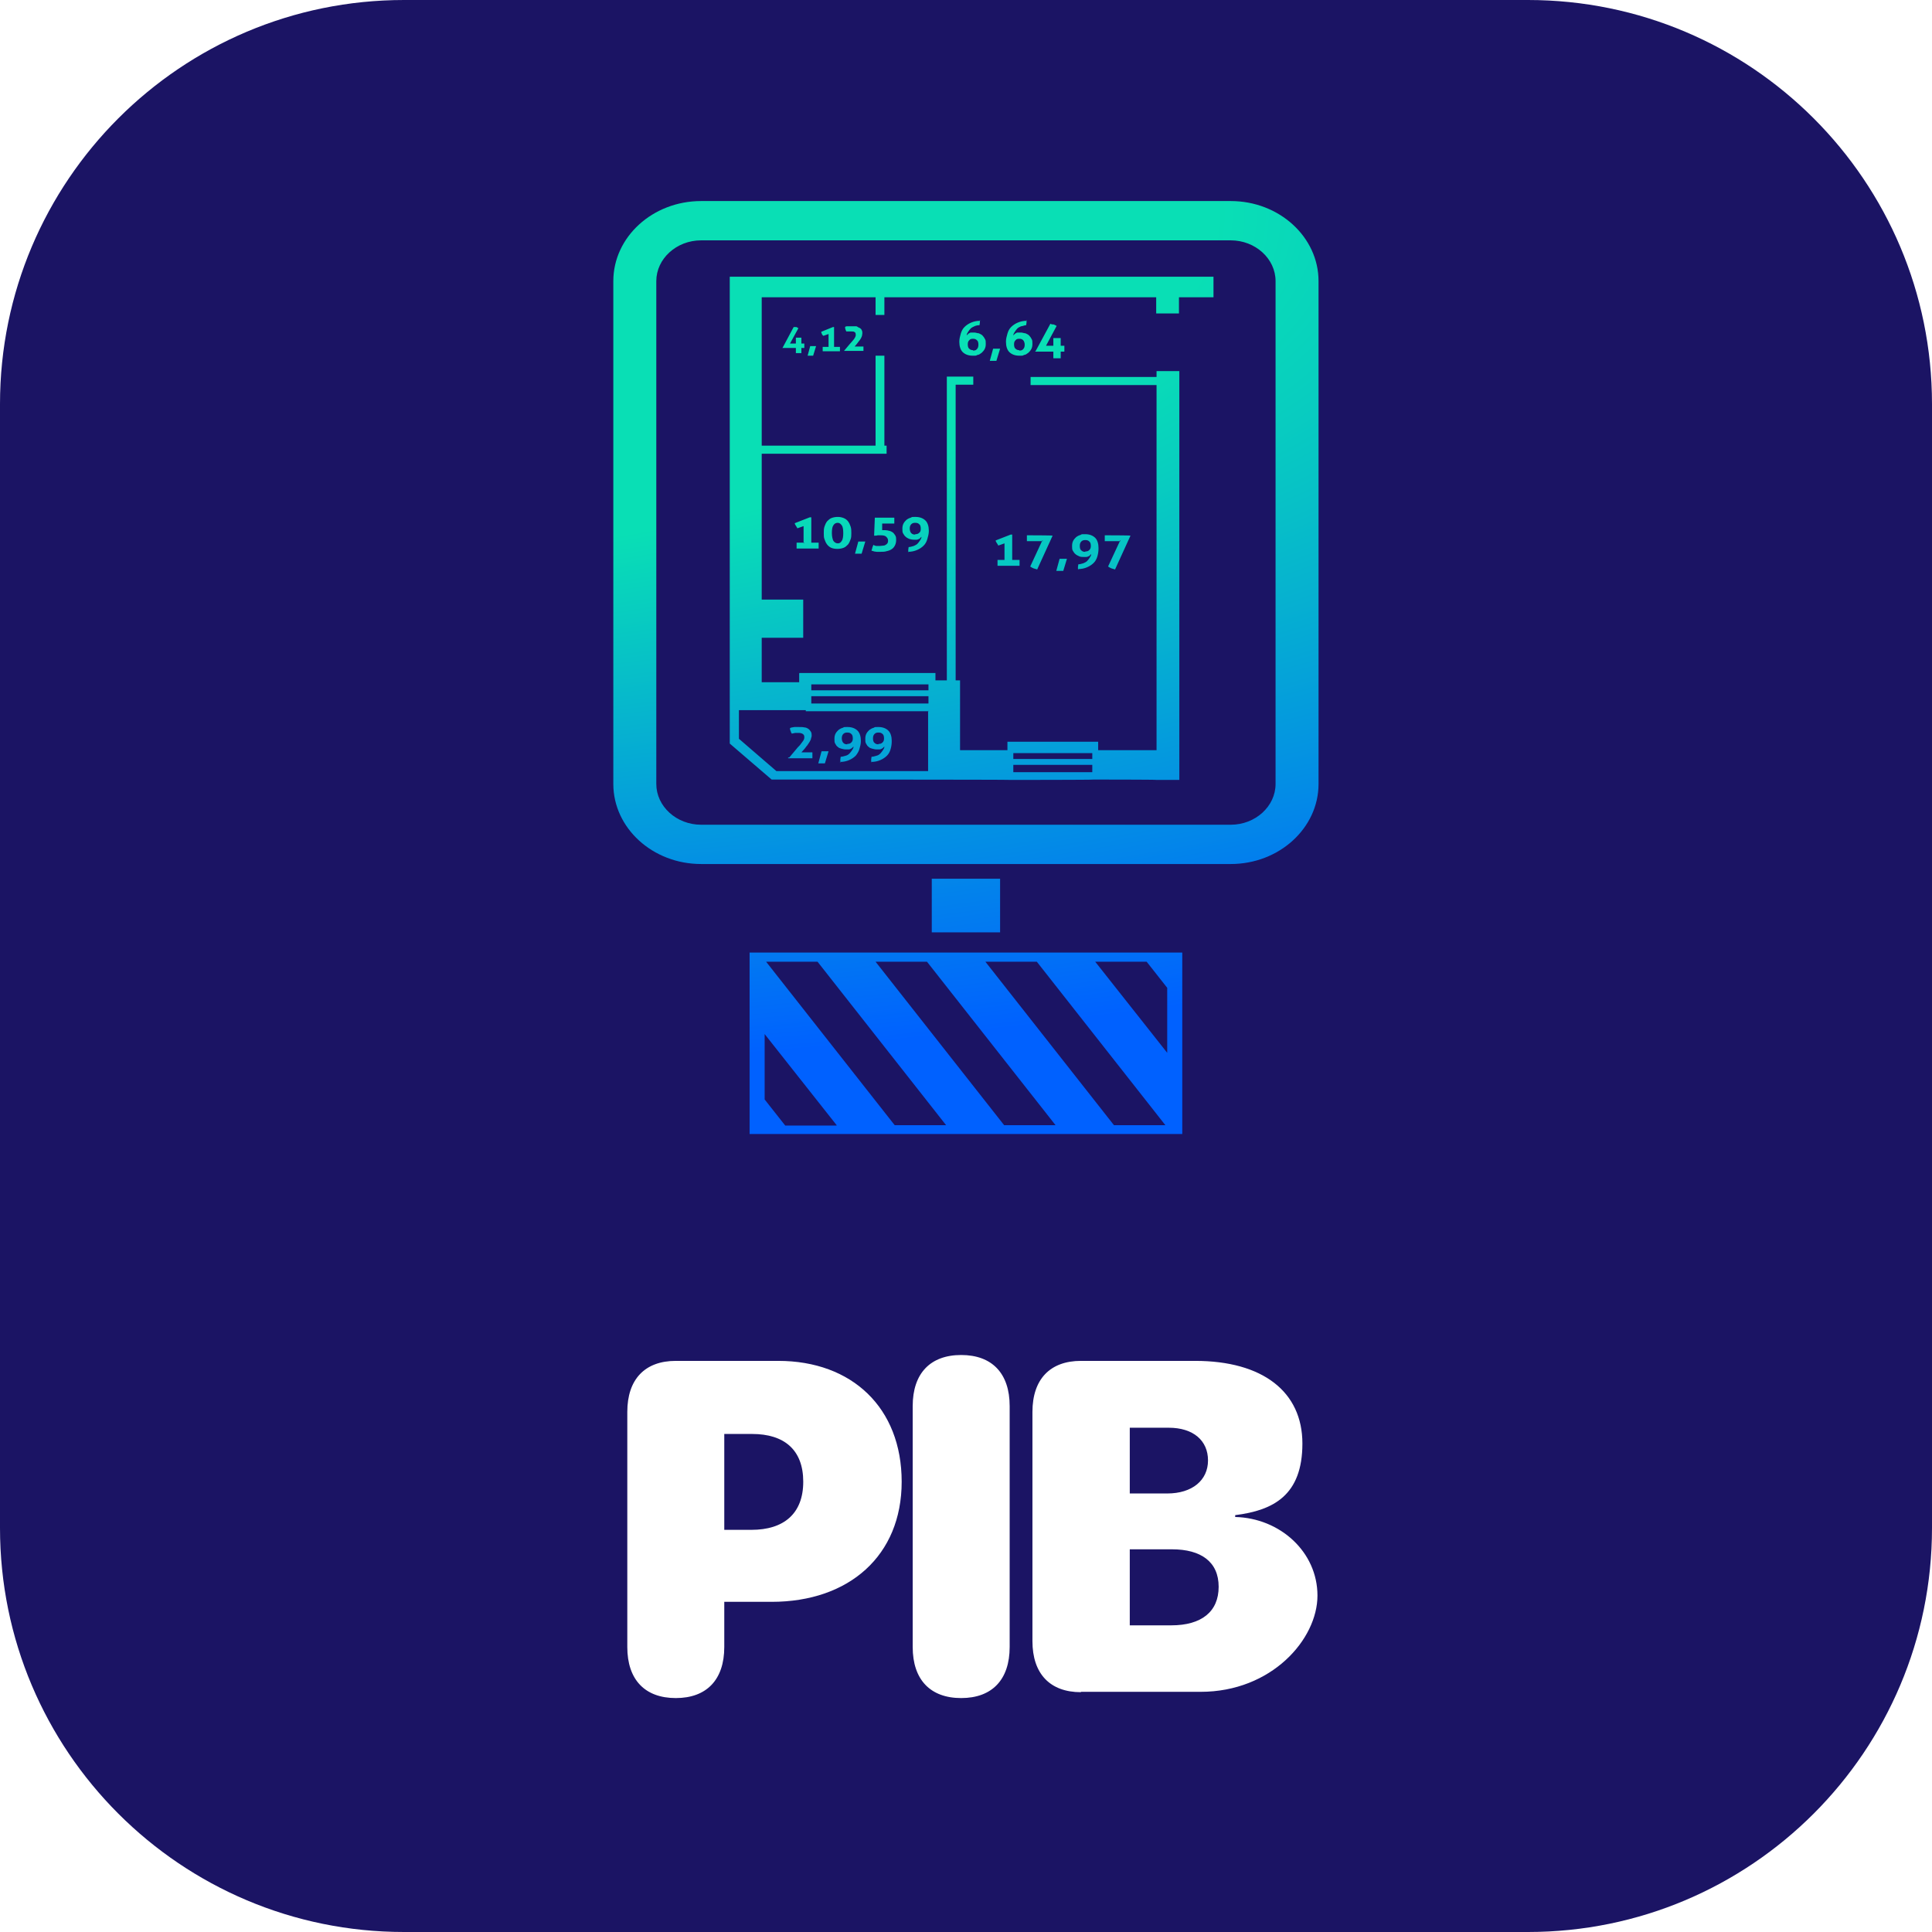 <svg width="190" height="190" viewBox="0 0 190 190" fill="none" xmlns="http://www.w3.org/2000/svg">
<g clip-path="url(#clip0_12357_228501)">
<g clip-path="url(#clip1_12357_228501)">
<path d="M150.266 0H39.734C17.789 0 0 17.789 0 39.734V150.266C0 172.211 17.789 190 39.734 190H150.266C172.211 190 190 172.211 190 150.266V39.734C190 17.789 172.211 0 150.266 0Z" fill="#1B1464"/>
<g filter="url(#filter0_i_12357_228501)">
<path fill-rule="evenodd" clip-rule="evenodd" d="M68.95 21.672H121.037C125.805 21.672 129.67 25.212 129.67 29.546V78.997C129.67 83.332 125.805 86.871 121.037 86.871H68.95C64.181 86.871 60.316 83.332 60.316 78.997V29.546C60.316 25.212 64.181 21.672 68.95 21.672ZM73.718 113.421V95.577H116.269V113.421H73.718ZM82.278 112.554L75.198 103.596V110.025L77.221 112.59H82.278V112.554ZM93.043 112.554L80.4 96.48H75.343L87.986 112.554H93.043ZM103.807 112.554L91.164 96.48H86.107L98.75 112.554H103.807ZM114.607 112.554L101.965 96.48H96.908L109.55 112.554H114.607ZM114.788 99.044L112.765 96.48H107.708L114.788 105.438V99.044ZM91.634 88.316H98.353V93.59H91.634V88.316ZM78.63 68.088H91.995V68.811H93.115V38.938H95.716V39.733H93.982V68.811H94.415V75.674H99.075V74.843H107.997V75.674H113.74V39.769H101.351V38.974H113.74V38.396H115.98V78.6H113.74C113.74 78.564 107.564 78.564 107.564 78.564C107.564 78.6 99.436 78.6 99.436 78.6C99.436 78.564 75.885 78.564 75.885 78.564L71.767 75.024V29.113H73.718H119.339V31.136H115.944V32.725H113.704V31.136H86.974V32.87H86.107V31.136H74.91V45.729H86.107V36.879H86.974V45.729H87.191V46.524H74.91V60.864H78.991V64.621H74.91V68.991H78.594V68.233V68.124L78.63 68.088ZM91.309 69.208H79.786V69.786H91.309V69.208ZM79.786 70.364V71.086H91.309V70.364H79.786ZM91.309 71.845H79.244V71.737H72.67V74.554L76.354 77.733H91.273V71.809H91.309V71.845ZM79.1 55.265H78.341V55.843H80.508V55.265H79.786V52.773H79.641L78.16 53.351C78.16 53.459 78.233 53.531 78.269 53.603C78.305 53.676 78.377 53.748 78.413 53.856L79.027 53.64V55.301H79.1V55.265ZM82.351 55.879C82.567 55.879 82.784 55.843 82.965 55.771C83.145 55.699 83.254 55.59 83.398 55.446C83.507 55.301 83.579 55.157 83.651 54.94C83.723 54.759 83.723 54.543 83.723 54.326C83.723 54.109 83.723 53.892 83.651 53.676C83.579 53.459 83.507 53.315 83.398 53.17C83.29 53.026 83.145 52.917 82.965 52.845C82.784 52.773 82.603 52.736 82.387 52.736C82.17 52.736 81.953 52.773 81.773 52.845C81.592 52.917 81.484 53.026 81.339 53.17C81.231 53.315 81.159 53.459 81.086 53.676C81.014 53.892 81.014 54.073 81.014 54.326C81.014 54.579 81.014 54.759 81.086 54.94C81.159 55.157 81.231 55.301 81.339 55.446C81.448 55.59 81.592 55.699 81.737 55.771C81.917 55.843 82.098 55.879 82.351 55.879ZM82.387 55.337C82.567 55.337 82.676 55.265 82.784 55.084C82.892 54.94 82.929 54.651 82.929 54.326C82.929 54.001 82.892 53.712 82.784 53.567C82.676 53.423 82.567 53.315 82.387 53.315C82.206 53.315 82.062 53.387 81.953 53.567C81.845 53.712 81.809 54.001 81.809 54.326C81.809 54.651 81.881 54.94 81.953 55.084C82.062 55.229 82.206 55.337 82.387 55.337ZM84.41 55.157L84.085 56.349H84.735L85.096 55.157H84.373H84.41ZM86.035 52.773L85.963 54.579H86.035C86.143 54.579 86.216 54.579 86.324 54.543H86.613C86.866 54.543 87.046 54.579 87.155 54.687C87.263 54.795 87.335 54.904 87.335 55.048C87.335 55.193 87.335 55.193 87.299 55.265C87.299 55.337 87.227 55.373 87.155 55.446C87.083 55.482 87.01 55.554 86.902 55.554C86.794 55.554 86.685 55.59 86.541 55.59H86.216C86.107 55.59 85.999 55.554 85.891 55.482C85.854 55.59 85.818 55.662 85.782 55.771C85.782 55.879 85.71 55.951 85.71 56.06C85.782 56.06 85.854 56.096 85.963 56.132C86.035 56.132 86.143 56.168 86.216 56.168H86.577C86.83 56.168 87.01 56.168 87.227 56.096C87.408 56.06 87.588 55.987 87.733 55.879C87.877 55.771 87.95 55.662 88.022 55.518C88.094 55.373 88.13 55.193 88.13 55.012C88.13 54.832 88.13 54.723 88.058 54.579C87.986 54.47 87.913 54.362 87.841 54.29C87.733 54.218 87.624 54.145 87.48 54.109C87.335 54.073 87.191 54.037 87.046 54.037H86.757V53.387H87.95V52.809H86.035V52.773ZM89.286 56.168C89.647 56.168 89.936 56.096 90.189 55.987C90.442 55.879 90.659 55.735 90.839 55.554C91.02 55.373 91.128 55.157 91.2 54.904C91.273 54.651 91.345 54.398 91.345 54.109C91.345 53.676 91.237 53.315 91.02 53.098C90.803 52.881 90.478 52.736 90.044 52.736C89.611 52.736 89.719 52.736 89.575 52.809C89.43 52.845 89.286 52.917 89.141 53.026C89.033 53.134 88.925 53.242 88.853 53.387C88.78 53.531 88.744 53.676 88.744 53.892C88.744 54.109 88.744 54.254 88.816 54.362C88.889 54.47 88.961 54.615 89.069 54.687C89.178 54.795 89.286 54.832 89.43 54.904C89.575 54.94 89.719 54.976 89.864 54.976H90.153C90.225 54.976 90.297 54.94 90.37 54.904C90.442 54.904 90.478 54.832 90.514 54.795L90.623 54.687C90.623 54.832 90.55 54.94 90.478 55.048C90.406 55.157 90.334 55.265 90.225 55.373C90.117 55.482 90.008 55.518 89.864 55.59C89.719 55.626 89.539 55.699 89.358 55.699C89.358 55.807 89.322 55.879 89.322 55.951V56.096C89.322 56.132 89.322 56.204 89.358 56.24L89.286 56.168ZM90.008 54.434C90.189 54.434 90.297 54.398 90.406 54.29C90.514 54.218 90.55 54.073 90.55 53.892C90.55 53.712 90.514 53.531 90.406 53.459C90.297 53.351 90.189 53.315 90.008 53.315C89.828 53.315 89.719 53.351 89.611 53.459C89.503 53.567 89.467 53.712 89.467 53.892C89.467 54.073 89.539 54.254 89.611 54.326C89.719 54.434 89.828 54.47 89.972 54.47H90.008V54.434ZM76.932 36.12H78.269V36.626H78.811V36.12H79.1V35.687H78.811V35.109H78.269V35.687H77.691L78.522 34.17C78.45 34.17 78.377 34.062 78.305 34.062C78.233 34.062 78.124 34.062 78.052 34.062L76.932 36.157V36.12ZM79.678 35.94L79.425 36.879H79.967L80.256 35.94H79.678ZM81.484 36.012H80.906V36.446H82.603V36.012H82.025V34.062H81.917L80.761 34.531C80.761 34.603 80.797 34.676 80.834 34.748C80.834 34.82 80.906 34.856 80.978 34.928L81.484 34.748V36.048V36.012ZM83.073 36.41H84.915V35.976H84.048L84.265 35.723C84.337 35.615 84.41 35.543 84.482 35.434C84.554 35.362 84.59 35.29 84.662 35.181C84.698 35.109 84.735 35.037 84.771 34.928C84.771 34.856 84.807 34.784 84.807 34.676C84.807 34.567 84.807 34.459 84.735 34.351C84.698 34.242 84.626 34.206 84.518 34.134C84.446 34.134 84.337 34.026 84.229 33.989C84.121 33.989 83.976 33.989 83.832 33.989H83.434C83.362 33.989 83.326 33.989 83.29 33.989C83.218 33.989 83.181 33.989 83.109 34.062C83.109 34.134 83.109 34.206 83.145 34.278C83.145 34.351 83.218 34.423 83.218 34.495C83.254 34.495 83.29 34.495 83.326 34.495C83.362 34.495 83.398 34.495 83.434 34.495H83.723C83.868 34.495 83.976 34.495 84.048 34.567C84.121 34.567 84.157 34.712 84.157 34.82C84.157 34.928 84.157 34.928 84.121 35.001C84.121 35.073 84.048 35.109 84.012 35.218C83.94 35.29 83.904 35.362 83.832 35.434C83.759 35.507 83.687 35.615 83.579 35.723L83.001 36.41H83.073ZM96.402 33.447C96.041 33.447 95.752 33.52 95.499 33.628C95.246 33.736 95.029 33.881 94.849 34.062C94.668 34.242 94.56 34.459 94.487 34.712C94.415 34.965 94.343 35.218 94.343 35.507C94.343 35.94 94.451 36.301 94.668 36.518C94.885 36.735 95.21 36.879 95.643 36.879C96.077 36.879 95.969 36.879 96.113 36.807C96.257 36.807 96.402 36.699 96.546 36.59C96.655 36.482 96.763 36.373 96.835 36.229C96.908 36.084 96.944 35.94 96.944 35.723C96.944 35.507 96.944 35.362 96.871 35.254C96.799 35.109 96.727 35.001 96.619 34.892C96.51 34.784 96.402 34.748 96.257 34.676C96.113 34.676 95.969 34.603 95.824 34.603H95.535C95.463 34.603 95.391 34.603 95.318 34.676C95.246 34.676 95.21 34.748 95.174 34.784C95.138 34.784 95.102 34.856 95.066 34.892C95.066 34.748 95.138 34.64 95.21 34.531C95.282 34.423 95.354 34.315 95.463 34.206C95.571 34.098 95.68 34.062 95.824 33.989C95.969 33.917 96.149 33.881 96.33 33.881C96.33 33.773 96.366 33.7 96.366 33.628V33.484C96.366 33.484 96.366 33.375 96.33 33.339L96.402 33.447ZM95.68 36.373C95.824 36.373 95.969 36.373 96.077 36.229C96.185 36.12 96.221 35.976 96.221 35.795C96.221 35.615 96.185 35.434 96.077 35.362C95.969 35.254 95.86 35.218 95.716 35.218C95.571 35.218 95.427 35.218 95.318 35.362C95.21 35.47 95.174 35.579 95.174 35.759C95.174 35.94 95.21 36.12 95.318 36.193C95.427 36.301 95.535 36.337 95.716 36.337H95.68V36.373ZM97.666 36.193L97.341 37.385H97.991L98.353 36.193H97.63H97.666ZM100.989 33.447C100.628 33.447 100.339 33.52 100.086 33.628C99.834 33.736 99.617 33.881 99.436 34.062C99.256 34.242 99.147 34.459 99.075 34.712C99.003 34.965 98.93 35.218 98.93 35.507C98.93 35.94 99.039 36.301 99.256 36.518C99.472 36.735 99.797 36.879 100.231 36.879C100.664 36.879 100.556 36.879 100.7 36.807C100.845 36.807 100.989 36.699 101.134 36.59C101.242 36.482 101.351 36.373 101.423 36.229C101.495 36.084 101.531 35.94 101.531 35.723C101.531 35.507 101.531 35.362 101.459 35.254C101.387 35.109 101.315 35.001 101.206 34.892C101.098 34.784 100.989 34.748 100.845 34.676C100.7 34.676 100.556 34.603 100.411 34.603H100.122C100.05 34.603 99.978 34.603 99.906 34.676C99.834 34.676 99.797 34.748 99.761 34.784C99.725 34.784 99.689 34.856 99.653 34.892C99.653 34.748 99.725 34.64 99.797 34.531C99.87 34.423 99.942 34.315 100.05 34.206C100.159 34.098 100.267 34.062 100.411 33.989C100.556 33.989 100.737 33.881 100.917 33.881C100.917 33.773 100.953 33.7 100.953 33.628V33.484C100.953 33.484 100.953 33.375 100.917 33.339L100.989 33.447ZM100.231 36.373C100.375 36.373 100.52 36.373 100.628 36.229C100.737 36.12 100.773 35.976 100.773 35.795C100.773 35.615 100.7 35.434 100.628 35.362C100.52 35.254 100.411 35.218 100.267 35.218C100.122 35.218 99.978 35.218 99.87 35.362C99.761 35.47 99.725 35.579 99.725 35.759C99.725 35.94 99.761 36.12 99.87 36.193C99.978 36.301 100.086 36.337 100.267 36.337H100.231V36.373ZM101.82 36.41V36.482H103.59V37.132H104.313V36.482H104.674V35.904H104.313V35.145H103.59V35.904H102.868L103.915 33.953C103.807 33.881 103.699 33.845 103.626 33.809C103.518 33.809 103.41 33.809 103.301 33.736L101.856 36.41H101.82ZM98.858 56.963H98.1V57.541H100.267V56.963H99.544V54.47H99.4L97.919 55.048C97.919 55.157 97.991 55.229 98.027 55.301C98.064 55.373 98.136 55.446 98.172 55.554L98.786 55.337V56.963H98.858ZM102.507 55.048L101.315 57.613C101.423 57.685 101.531 57.757 101.64 57.794C101.748 57.83 101.856 57.866 102.001 57.902L103.518 54.579C103.518 54.543 100.989 54.543 100.989 54.543V55.12H102.543V55.048H102.507ZM104.204 56.854L103.879 58.046H104.565L104.927 56.854H104.204ZM106.01 57.866C106.372 57.866 106.661 57.794 106.913 57.685C107.166 57.577 107.383 57.432 107.564 57.252C107.744 57.071 107.853 56.854 107.925 56.602C107.997 56.349 108.033 56.096 108.033 55.807C108.033 55.373 107.925 55.012 107.708 54.795C107.491 54.579 107.166 54.434 106.733 54.434C106.299 54.434 106.408 54.434 106.263 54.507C106.119 54.543 105.974 54.615 105.83 54.723C105.721 54.832 105.613 54.94 105.541 55.084C105.468 55.229 105.432 55.373 105.432 55.59C105.432 55.807 105.432 55.951 105.505 56.06C105.577 56.168 105.649 56.313 105.757 56.385C105.866 56.493 105.974 56.529 106.119 56.602C106.263 56.674 106.408 56.674 106.552 56.674H106.841C106.913 56.674 106.986 56.638 107.058 56.602C107.13 56.602 107.166 56.529 107.202 56.493C107.238 56.457 107.275 56.421 107.311 56.385C107.311 56.529 107.238 56.638 107.166 56.746C107.094 56.854 107.022 56.963 106.913 57.071C106.805 57.179 106.697 57.216 106.552 57.288C106.408 57.324 106.227 57.396 106.046 57.396C106.046 57.505 106.01 57.577 106.01 57.649V57.794C106.01 57.83 106.01 57.902 106.046 57.938V57.866H106.01ZM106.733 56.132C106.913 56.132 107.022 56.096 107.13 55.987C107.238 55.879 107.275 55.771 107.275 55.59C107.275 55.41 107.238 55.229 107.13 55.157C107.022 55.048 106.913 55.012 106.733 55.012C106.552 55.012 106.444 55.048 106.335 55.157C106.227 55.265 106.191 55.41 106.191 55.59C106.191 55.771 106.227 55.951 106.335 56.024C106.444 56.132 106.552 56.168 106.697 56.168H106.733V56.132ZM110.164 55.048L108.972 57.613C109.081 57.685 109.189 57.757 109.297 57.794C109.406 57.83 109.514 57.866 109.659 57.902L111.176 54.579C111.176 54.543 108.647 54.543 108.647 54.543V55.12H110.2V55.048H110.164ZM99.653 75.963V76.541H107.419V75.963H99.653ZM99.653 77.119V77.841H107.419V77.119H99.653ZM77.51 76.396V76.469H79.894V75.891H78.811L79.1 75.565C79.208 75.457 79.28 75.313 79.389 75.204C79.461 75.096 79.533 74.987 79.605 74.879C79.678 74.771 79.714 74.662 79.75 74.59C79.75 74.482 79.822 74.373 79.822 74.265C79.822 74.157 79.822 73.976 79.75 73.868C79.678 73.759 79.605 73.651 79.497 73.579C79.389 73.507 79.244 73.434 79.1 73.434C78.955 73.398 78.775 73.398 78.594 73.398H78.124C78.052 73.398 77.98 73.434 77.908 73.434C77.835 73.434 77.763 73.47 77.691 73.507C77.691 73.615 77.691 73.687 77.763 73.796C77.763 73.904 77.835 73.976 77.871 74.048C77.944 74.048 77.98 74.012 78.016 74.012C78.052 74.012 78.124 74.012 78.16 73.976H78.522C78.702 73.976 78.847 74.012 78.955 74.084C79.064 74.157 79.1 74.265 79.1 74.373C79.1 74.482 79.1 74.518 79.064 74.59C79.064 74.662 78.991 74.735 78.919 74.843C78.847 74.951 78.775 75.024 78.702 75.132C78.63 75.24 78.486 75.349 78.377 75.493L77.619 76.396H77.51ZM80.797 75.782L80.472 76.974H81.123L81.484 75.782H80.761H80.797ZM82.603 76.83C82.965 76.83 83.254 76.757 83.507 76.649C83.759 76.541 83.976 76.396 84.157 76.216C84.301 76.035 84.446 75.818 84.518 75.565C84.59 75.313 84.662 75.06 84.662 74.771C84.662 74.337 84.554 73.976 84.337 73.759C84.121 73.543 83.796 73.398 83.362 73.398C82.929 73.398 83.037 73.398 82.892 73.47C82.748 73.507 82.603 73.579 82.459 73.687C82.351 73.796 82.242 73.904 82.17 74.048C82.098 74.193 82.062 74.337 82.062 74.554C82.062 74.771 82.062 74.915 82.134 75.024C82.206 75.168 82.278 75.276 82.387 75.349C82.495 75.457 82.603 75.493 82.748 75.529C82.892 75.565 83.037 75.602 83.181 75.602H83.47C83.543 75.602 83.615 75.565 83.687 75.529C83.759 75.493 83.796 75.457 83.832 75.421L83.94 75.313C83.94 75.457 83.868 75.565 83.796 75.674C83.723 75.782 83.651 75.891 83.543 75.999C83.434 76.107 83.326 76.18 83.181 76.216C83.037 76.252 82.856 76.324 82.676 76.324C82.676 76.432 82.64 76.505 82.64 76.577V76.721C82.64 76.757 82.64 76.83 82.676 76.866H82.603V76.83ZM83.326 75.06C83.507 75.06 83.615 75.024 83.723 74.915C83.832 74.807 83.868 74.698 83.868 74.518C83.868 74.337 83.832 74.157 83.723 74.084C83.615 73.976 83.507 73.94 83.326 73.94C83.145 73.94 83.037 73.976 82.929 74.084C82.82 74.193 82.784 74.337 82.784 74.518C82.784 74.698 82.856 74.879 82.929 74.951C83.037 75.06 83.145 75.096 83.29 75.096H83.326V75.06ZM85.674 76.83C86.035 76.83 86.324 76.757 86.577 76.649C86.83 76.541 87.046 76.396 87.227 76.216C87.408 76.035 87.516 75.818 87.588 75.565C87.66 75.313 87.697 75.06 87.697 74.771C87.697 74.337 87.588 73.976 87.371 73.759C87.155 73.543 86.83 73.398 86.396 73.398C85.963 73.398 86.071 73.398 85.927 73.47C85.782 73.507 85.638 73.579 85.493 73.687C85.385 73.796 85.276 73.904 85.204 74.048C85.132 74.193 85.096 74.337 85.096 74.554C85.096 74.771 85.096 74.915 85.168 75.024C85.24 75.168 85.313 75.276 85.421 75.349C85.529 75.457 85.638 75.493 85.782 75.529C85.927 75.565 86.071 75.602 86.216 75.602H86.505C86.577 75.602 86.649 75.565 86.721 75.529C86.794 75.493 86.83 75.457 86.866 75.421L86.974 75.313C86.974 75.457 86.902 75.565 86.83 75.674C86.757 75.782 86.685 75.891 86.577 75.999C86.469 76.107 86.36 76.18 86.216 76.216C86.071 76.252 85.891 76.324 85.71 76.324C85.71 76.432 85.674 76.505 85.674 76.577V76.721C85.674 76.757 85.674 76.83 85.71 76.866H85.674V76.83ZM86.396 75.06C86.577 75.06 86.685 75.024 86.794 74.915C86.902 74.807 86.938 74.698 86.938 74.518C86.938 74.337 86.902 74.157 86.794 74.084C86.685 73.976 86.577 73.94 86.396 73.94C86.216 73.94 86.107 73.976 85.999 74.084C85.891 74.193 85.854 74.337 85.854 74.518C85.854 74.698 85.891 74.879 85.999 74.951C86.107 75.06 86.216 75.096 86.36 75.096H86.396V75.06ZM68.95 25.537H121.037C123.457 25.537 125.444 27.343 125.444 29.546V78.997C125.444 81.2 123.457 83.007 121.037 83.007H68.95C66.529 83.007 64.543 81.2 64.543 78.997V29.546C64.543 27.343 66.529 25.537 68.95 25.537Z" fill="url(#paint0_radial_12357_228501)"/>
<path d="M66.46 168.894C63.425 168.894 61.691 167.088 61.691 163.873V140.755C61.691 137.54 63.425 135.734 66.46 135.734H76.537C83.798 135.734 88.674 140.358 88.674 147.618C88.674 154.879 83.509 159.43 75.887 159.43H71.228V163.873C71.228 167.088 69.494 168.894 66.46 168.894ZM71.228 152.35H73.9C77.079 152.35 78.994 150.761 78.994 147.618C78.994 144.476 77.115 142.922 73.973 142.922H71.228V152.35ZM94.526 168.894C91.492 168.894 89.758 167.088 89.758 163.873V140.177C89.758 136.962 91.492 135.156 94.526 135.156C97.56 135.156 99.294 136.962 99.294 140.177V163.873C99.294 167.088 97.56 168.894 94.526 168.894ZM106.302 168.316C103.267 168.316 101.534 166.51 101.534 163.295V140.755C101.534 137.54 103.267 135.734 106.302 135.734H117.536C124.182 135.734 128.083 138.768 128.083 143.862C128.083 148.955 125.229 150.436 121.473 150.905V151.086C125.88 151.194 129.564 154.517 129.564 158.816C129.564 163.114 125.049 168.28 118.077 168.28H106.302V168.316ZM111.106 148.774H114.79C117.247 148.774 118.8 147.474 118.8 145.523C118.8 143.573 117.355 142.308 114.935 142.308H111.106V148.774ZM111.106 161.742H115.188C118.15 161.742 119.847 160.405 119.847 157.949C119.847 155.493 118.113 154.265 115.26 154.265H111.106V161.742Z" fill="url(#paint1_linear_12357_228501)"/>
</g>
</g>
</g>
<defs>
<filter id="filter0_i_12357_228501" x="60.316" y="19.772" width="69.356" height="149.123" filterUnits="userSpaceOnUse" color-interpolation-filters="sRGB">
<feFlood flood-opacity="0" result="BackgroundImageFix"/>
<feBlend mode="normal" in="SourceGraphic" in2="BackgroundImageFix" result="shape"/>
<feColorMatrix in="SourceAlpha" type="matrix" values="0 0 0 0 0 0 0 0 0 0 0 0 0 0 0 0 0 0 127 0" result="hardAlpha"/>
<feOffset dy="-1.9"/>
<feGaussianBlur stdDeviation="0.95"/>
<feComposite in2="hardAlpha" operator="arithmetic" k2="-1" k3="1"/>
<feColorMatrix type="matrix" values="0 0 0 0 0 0 0 0 0 0 0 0 0 0 0 0 0 0 0.25 0"/>
<feBlend mode="normal" in2="shape" result="effect1_innerShadow_12357_228501"/>
</filter>
<radialGradient id="paint0_radial_12357_228501" cx="0" cy="0" r="1" gradientUnits="userSpaceOnUse" gradientTransform="translate(12.891 22.836) scale(281.47 92.652)">
<stop offset="0.38" stop-color="#09DFB5"/>
<stop offset="0.92" stop-color="#0061FF"/>
</radialGradient>
<linearGradient id="paint1_linear_12357_228501" x1="95.646" y1="135.806" x2="95.646" y2="168.316" gradientUnits="userSpaceOnUse">
<stop offset="1" stop-color="white"/>
</linearGradient>
<clipPath id="clip0_12357_228501">
<rect width="190" height="190" fill="white"/>
</clipPath>
<clipPath id="clip1_12357_228501">
<rect width="190" height="190" fill="white"/>
</clipPath>
</defs>
</svg>
